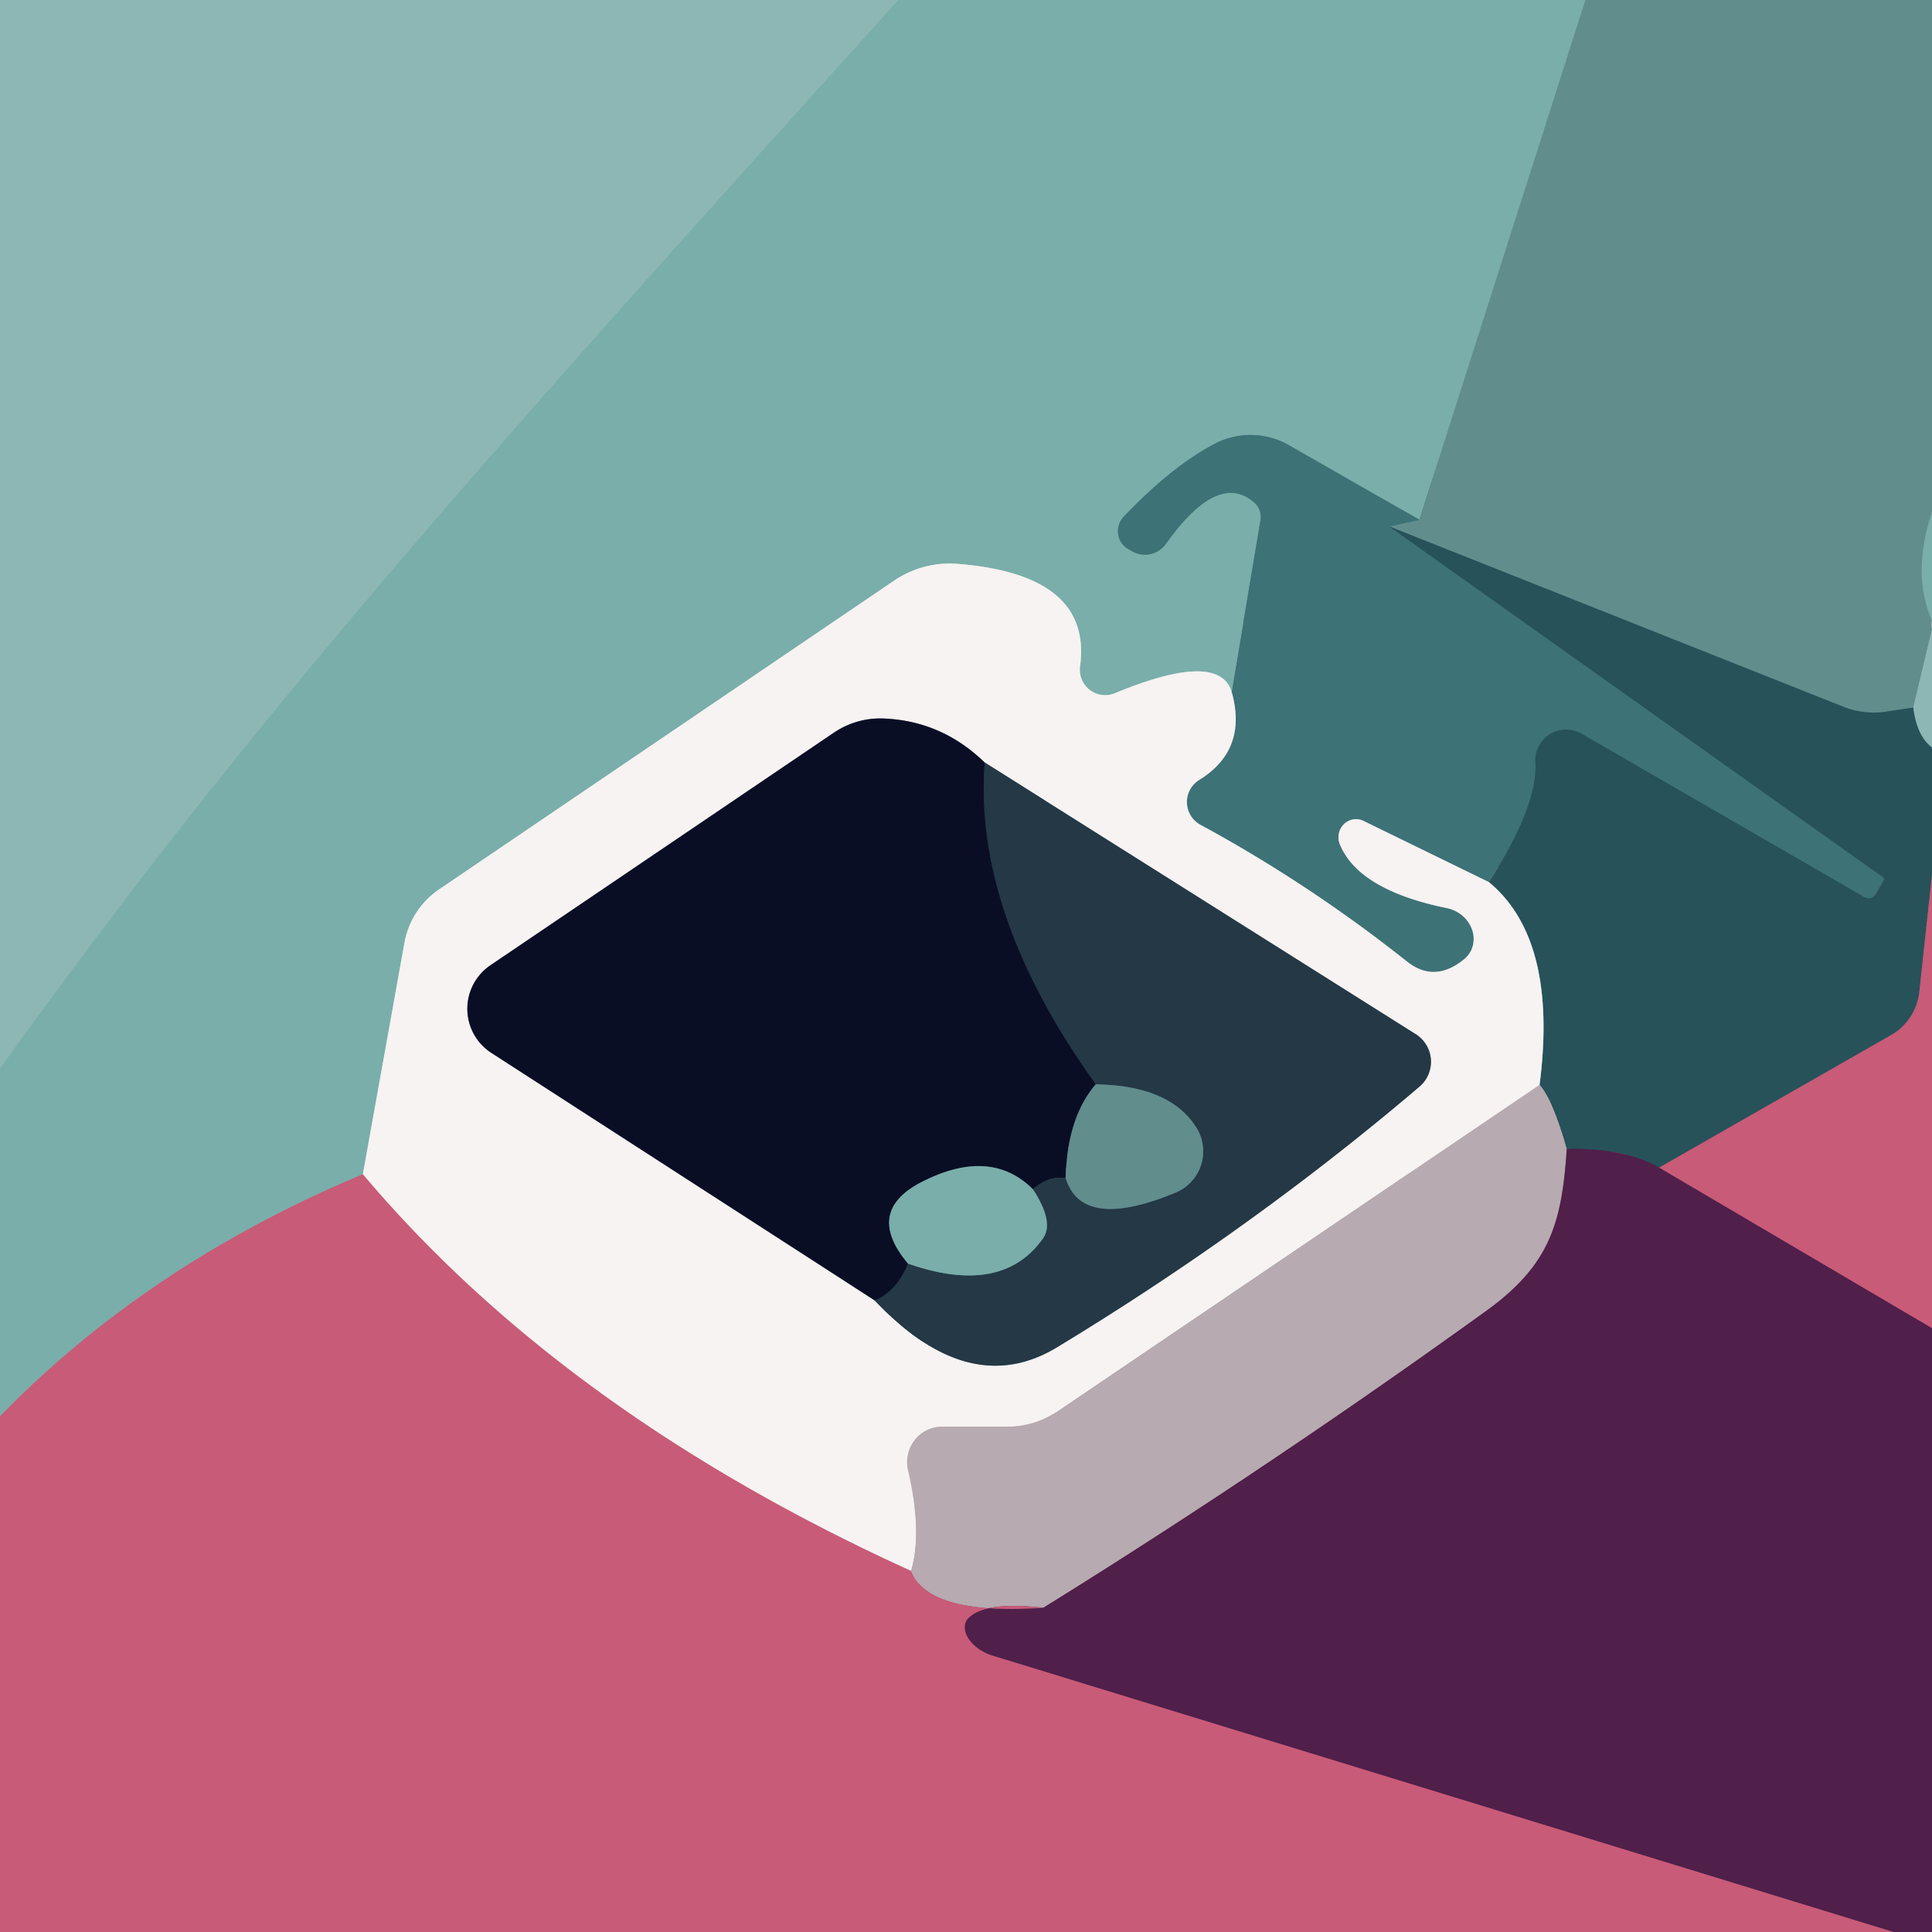 <?xml version="1.0" encoding="UTF-8" standalone="no"?>
<!DOCTYPE svg PUBLIC "-//W3C//DTD SVG 1.1//EN" "http://www.w3.org/Graphics/SVG/1.1/DTD/svg11.dtd">
<svg xmlns="http://www.w3.org/2000/svg" version="1.1" viewBox="0.00 0.00 32.00 32.00">
<g stroke-width="2.00" fill="none" stroke-linecap="butt">
<path stroke="#83b3b0" vector-effect="non-scaling-stroke" d="
  M 14.88 0.00
  C 8.46 7.12 4.29 11.71 0.00 17.70"
/>
<path stroke="#6e9e9c" vector-effect="non-scaling-stroke" d="
  M 26.26 0.00
  L 23.51 8.61"
/>
<path stroke="#5c9091" vector-effect="non-scaling-stroke" d="
  M 23.51 8.61
  L 21.36 7.38
  A 1.28 1.28 0.0 0 0 20.14 7.34
  Q 19.42 7.71 18.61 8.56
  A 0.35 0.34 -52.7 0 0 18.68 9.09
  L 18.75 9.13
  A 0.43 0.42 -56.5 0 0 19.31 9.01
  Q 20.17 7.80 20.77 8.32
  A 0.32 0.32 0.0 0 1 20.88 8.60
  L 20.40 11.46"
/>
<path stroke="#b8d1ce" vector-effect="non-scaling-stroke" d="
  M 20.40 11.46
  Q 20.19 10.77 18.47 11.48
  A 0.42 0.42 0.0 0 1 17.89 11.03
  Q 18.09 9.52 15.87 9.34
  A 1.65 1.63 -59.0 0 0 14.82 9.61
  L 7.26 14.74
  A 1.36 1.35 -12.3 0 0 6.70 15.61
  L 6.01 19.45"
/>
<path stroke="#a18591" vector-effect="non-scaling-stroke" d="
  M 6.01 19.45
  Q 2.45 20.94 0.00 23.46"
/>
<path stroke="#6e9e9c" vector-effect="non-scaling-stroke" d="
  M 32.00 8.49
  Q 31.66 9.50 32.00 10.28"
/>
<path stroke="#77a2a1" vector-effect="non-scaling-stroke" d="
  M 32.00 10.42
  L 31.69 11.72"
/>
<path stroke="#447074" vector-effect="non-scaling-stroke" d="
  M 31.69 11.72
  L 31.28 11.78
  A 1.36 1.36 0.0 0 1 30.54 11.71
  L 23.01 8.72"
/>
<path stroke="#4f8082" vector-effect="non-scaling-stroke" d="
  M 23.01 8.72
  Q 23.26 8.66 23.51 8.61"
/>
<path stroke="#326269" vector-effect="non-scaling-stroke" d="
  M 23.01 8.72
  L 31.19 14.53
  A 0.04 0.04 0.0 0 1 31.20 14.58
  L 31.07 14.81
  A 0.14 0.14 0.0 0 1 30.88 14.86
  L 26.19 12.15
  A 0.51 0.51 0.0 0 0 25.43 12.62
  Q 25.48 13.34 24.66 14.61"
/>
<path stroke="#9ab3b5" vector-effect="non-scaling-stroke" d="
  M 24.66 14.61
  L 22.59 13.60
  A 0.30 0.29 -88.2 0 0 22.19 13.98
  Q 22.50 14.74 23.96 15.04
  A 0.52 0.47 28.5 0 1 24.26 15.88
  Q 23.77 16.29 23.31 15.93
  Q 21.67 14.63 19.88 13.66
  A 0.43 0.43 0.0 0 1 19.86 12.92
  Q 20.67 12.42 20.40 11.46"
/>
<path stroke="#5a8588" vector-effect="non-scaling-stroke" d="
  M 31.69 11.72
  Q 31.75 12.19 32.00 12.38"
/>
<path stroke="#785769" vector-effect="non-scaling-stroke" d="
  M 32.00 14.49
  L 31.79 16.43
  A 0.94 0.94 0.0 0 1 31.33 17.14
  L 27.48 19.34"
/>
<path stroke="#3c3952" vector-effect="non-scaling-stroke" d="
  M 27.48 19.34
  Q 26.91 19.01 25.95 19.03"
/>
<path stroke="#6f7e85" vector-effect="non-scaling-stroke" d="
  M 25.95 19.03
  Q 25.70 18.18 25.50 17.97"
/>
<path stroke="#8fa3a6" vector-effect="non-scaling-stroke" d="
  M 25.50 17.97
  Q 25.81 15.56 24.66 14.61"
/>
<path stroke="#d7cfd1" vector-effect="non-scaling-stroke" d="
  M 25.50 17.97
  L 17.53 23.37
  A 1.57 1.46 -60.1 0 1 16.69 23.63
  L 15.60 23.63
  A 0.59 0.58 83.3 0 0 15.04 24.35
  Q 15.28 25.38 15.09 26.02"
/>
<path stroke="#dfa7b5" vector-effect="non-scaling-stroke" d="
  M 15.09 26.02
  Q 9.35 23.41 6.01 19.45"
/>
<path stroke="#8d969c" vector-effect="non-scaling-stroke" d="
  M 14.49 21.54
  Q 16.05 23.19 17.50 22.32
  Q 20.75 20.35 23.52 17.99
  A 0.54 0.54 0.0 0 0 23.45 17.13
  L 16.31 12.63"
/>
<path stroke="#80818c" vector-effect="non-scaling-stroke" d="
  M 16.31 12.63
  Q 15.59 11.93 14.61 11.90
  A 1.37 1.36 -60.9 0 0 13.82 12.13
  L 8.12 15.99
  A 0.87 0.87 0.0 0 0 8.14 17.44
  L 14.49 21.54"
/>
<path stroke="#172336" vector-effect="non-scaling-stroke" d="
  M 16.31 12.63
  Q 16.12 15.13 18.15 17.96"
/>
<path stroke="#364e59" vector-effect="non-scaling-stroke" d="
  M 18.15 17.96
  Q 17.68 18.50 17.65 19.51"
/>
<path stroke="#172336" vector-effect="non-scaling-stroke" d="
  M 17.65 19.51
  Q 17.34 19.48 17.11 19.70"
/>
<path stroke="#425e68" vector-effect="non-scaling-stroke" d="
  M 17.11 19.70
  Q 16.41 19.00 15.28 19.57
  Q 14.31 20.06 15.04 20.93"
/>
<path stroke="#172336" vector-effect="non-scaling-stroke" d="
  M 15.04 20.93
  Q 14.85 21.39 14.49 21.54"
/>
<path stroke="#4f7378" vector-effect="non-scaling-stroke" d="
  M 15.04 20.93
  Q 16.59 21.47 17.27 20.52
  Q 17.47 20.25 17.11 19.70"
/>
<path stroke="#43636a" vector-effect="non-scaling-stroke" d="
  M 17.65 19.51
  Q 17.92 20.40 19.48 19.75
  A 0.74 0.74 0.0 0 0 19.83 18.70
  Q 19.40 17.98 18.15 17.96"
/>
<path stroke="#8c3d61" vector-effect="non-scaling-stroke" d="
  M 32.00 22.00
  L 27.48 19.34"
/>
<path stroke="#84657d" vector-effect="non-scaling-stroke" d="
  M 25.95 19.03
  C 25.87 20.26 25.67 20.95 24.62 21.71
  Q 21.00 24.32 17.28 26.63"
/>
<path stroke="#c08394" vector-effect="non-scaling-stroke" d="
  M 17.28 26.63
  Q 15.37 26.76 15.09 26.02"
/>
<path stroke="#8c3d61" vector-effect="non-scaling-stroke" d="
  M 31.36 32.00
  L 16.43 27.42
  A 0.52 0.33 25.4 0 1 16.04 26.80
  Q 16.32 26.52 17.28 26.63"
/>
</g>
<path fill="#8cb7b5" d="
  M 14.88 0.00
  C 8.46 7.12 4.29 11.71 0.00 17.70
  L 0.00 0.00
  L 14.88 0.00
  Z"
/>
<path fill="#7aaeaa" d="
  M 26.26 0.00
  L 23.51 8.61
  L 21.36 7.38
  A 1.28 1.28 0.0 0 0 20.14 7.34
  Q 19.42 7.71 18.61 8.56
  A 0.35 0.34 -52.7 0 0 18.68 9.09
  L 18.75 9.13
  A 0.43 0.42 -56.5 0 0 19.31 9.01
  Q 20.17 7.80 20.77 8.32
  A 0.32 0.32 0.0 0 1 20.88 8.60
  L 20.40 11.46
  Q 20.19 10.77 18.47 11.48
  A 0.42 0.42 0.0 0 1 17.89 11.03
  Q 18.09 9.52 15.87 9.34
  A 1.65 1.63 -59.0 0 0 14.82 9.61
  L 7.26 14.74
  A 1.36 1.35 -12.3 0 0 6.70 15.61
  L 6.01 19.45
  Q 2.45 20.94 0.00 23.46
  L 0.00 17.70
  C 4.29 11.71 8.46 7.12 14.88 0.00
  L 26.26 0.00
  Z"
/>
<path fill="#618d8d" d="
  M 32.00 0.00
  L 32.00 8.49
  Q 31.66 9.50 32.00 10.28
  Q 31.99 10.35 32.00 10.42
  L 31.69 11.72
  L 31.28 11.78
  A 1.36 1.36 0.0 0 1 30.54 11.71
  L 23.01 8.72
  Q 23.26 8.66 23.51 8.61
  L 26.26 0.00
  L 32.00 0.00
  Z"
/>
<path fill="#3d7277" d="
  M 23.51 8.61
  Q 23.26 8.66 23.01 8.72
  L 31.19 14.53
  A 0.04 0.04 0.0 0 1 31.20 14.58
  L 31.07 14.81
  A 0.14 0.14 0.0 0 1 30.88 14.86
  L 26.19 12.15
  A 0.51 0.51 0.0 0 0 25.43 12.62
  Q 25.48 13.34 24.66 14.61
  L 22.59 13.60
  A 0.30 0.29 -88.2 0 0 22.19 13.98
  Q 22.50 14.74 23.96 15.04
  A 0.52 0.47 28.5 0 1 24.26 15.88
  Q 23.77 16.29 23.31 15.93
  Q 21.67 14.63 19.88 13.66
  A 0.43 0.43 0.0 0 1 19.86 12.92
  Q 20.67 12.42 20.40 11.46
  L 20.88 8.60
  A 0.32 0.32 0.0 0 0 20.77 8.32
  Q 20.17 7.80 19.31 9.01
  A 0.43 0.42 -56.5 0 1 18.75 9.13
  L 18.68 9.09
  A 0.35 0.34 -52.7 0 1 18.61 8.56
  Q 19.42 7.71 20.14 7.34
  A 1.28 1.28 0.0 0 1 21.36 7.38
  L 23.51 8.61
  Z"
/>
<path fill="#7aaeaa" d="
  M 32.00 8.49
  L 32.00 10.28
  Q 31.66 9.50 32.00 8.49
  Z"
/>
<path fill="#27525a" d="
  M 23.01 8.72
  L 30.54 11.71
  A 1.36 1.36 0.0 0 0 31.28 11.78
  L 31.69 11.72
  Q 31.75 12.19 32.00 12.38
  L 32.00 14.49
  L 31.79 16.43
  A 0.94 0.94 0.0 0 1 31.33 17.14
  L 27.48 19.34
  Q 26.91 19.01 25.95 19.03
  Q 25.70 18.18 25.50 17.97
  Q 25.81 15.56 24.66 14.61
  Q 25.48 13.34 25.43 12.62
  A 0.51 0.51 0.0 0 1 26.19 12.15
  L 30.88 14.86
  A 0.14 0.14 0.0 0 0 31.07 14.81
  L 31.20 14.58
  A 0.04 0.04 0.0 0 0 31.19 14.53
  L 23.01 8.72
  Z"
/>
<path fill="#f6f3f2" d="
  M 20.40 11.46
  Q 20.67 12.42 19.86 12.92
  A 0.43 0.43 0.0 0 0 19.88 13.66
  Q 21.67 14.63 23.31 15.93
  Q 23.77 16.29 24.26 15.88
  A 0.52 0.47 28.5 0 0 23.96 15.04
  Q 22.50 14.74 22.19 13.98
  A 0.30 0.29 -88.2 0 1 22.59 13.60
  L 24.66 14.61
  Q 25.81 15.56 25.50 17.97
  L 17.53 23.37
  A 1.57 1.46 -60.1 0 1 16.69 23.63
  L 15.60 23.63
  A 0.59 0.58 83.3 0 0 15.04 24.35
  Q 15.28 25.38 15.09 26.02
  Q 9.35 23.41 6.01 19.45
  L 6.70 15.61
  A 1.36 1.35 -12.3 0 1 7.26 14.74
  L 14.82 9.61
  A 1.65 1.63 -59.0 0 1 15.87 9.34
  Q 18.09 9.52 17.89 11.03
  A 0.42 0.42 0.0 0 0 18.47 11.48
  Q 20.19 10.77 20.40 11.46
  Z
  M 14.49 21.54
  Q 16.05 23.19 17.50 22.32
  Q 20.75 20.35 23.52 17.99
  A 0.54 0.54 0.0 0 0 23.45 17.13
  L 16.31 12.63
  Q 15.59 11.93 14.61 11.90
  A 1.37 1.36 -60.9 0 0 13.82 12.13
  L 8.12 15.99
  A 0.87 0.87 0.0 0 0 8.14 17.44
  L 14.49 21.54
  Z"
/>
<path fill="#8cb7b5" d="
  M 32.00 10.42
  L 32.00 12.38
  Q 31.75 12.19 31.69 11.72
  L 32.00 10.42
  Z"
/>
<path fill="#0a0e25" d="
  M 16.31 12.63
  Q 16.12 15.13 18.15 17.96
  Q 17.68 18.50 17.65 19.51
  Q 17.34 19.48 17.11 19.70
  Q 16.41 19.00 15.28 19.57
  Q 14.31 20.06 15.04 20.93
  Q 14.85 21.39 14.49 21.54
  L 8.14 17.44
  A 0.87 0.87 0.0 0 1 8.12 15.99
  L 13.82 12.13
  A 1.37 1.36 -60.9 0 1 14.61 11.90
  Q 15.59 11.93 16.31 12.63
  Z"
/>
<path fill="#243846" d="
  M 16.31 12.63
  L 23.45 17.13
  A 0.54 0.54 0.0 0 1 23.52 17.99
  Q 20.75 20.35 17.50 22.32
  Q 16.05 23.19 14.49 21.54
  Q 14.85 21.39 15.04 20.93
  Q 16.59 21.47 17.27 20.52
  Q 17.47 20.25 17.11 19.70
  Q 17.34 19.48 17.65 19.51
  Q 17.92 20.40 19.48 19.75
  A 0.74 0.74 0.0 0 0 19.83 18.70
  Q 19.40 17.98 18.15 17.96
  Q 16.12 15.13 16.31 12.63
  Z"
/>
<path fill="#c85b78" d="
  M 32.00 14.49
  L 32.00 22.00
  L 27.48 19.34
  L 31.33 17.14
  A 0.94 0.94 0.0 0 0 31.79 16.43
  L 32.00 14.49
  Z"
/>
<path fill="#b7aab0" d="
  M 25.50 17.97
  Q 25.70 18.18 25.95 19.03
  C 25.87 20.26 25.67 20.95 24.62 21.71
  Q 21.00 24.32 17.28 26.63
  Q 15.37 26.76 15.09 26.02
  Q 15.28 25.38 15.04 24.35
  A 0.59 0.58 83.3 0 1 15.60 23.63
  L 16.69 23.63
  A 1.57 1.46 -60.1 0 0 17.53 23.37
  L 25.50 17.97
  Z"
/>
<path fill="#618d8d" d="
  M 18.15 17.96
  Q 19.40 17.98 19.83 18.70
  A 0.74 0.74 0.0 0 1 19.48 19.75
  Q 17.92 20.40 17.65 19.51
  Q 17.68 18.50 18.15 17.96
  Z"
/>
<path fill="#501f4a" d="
  M 27.48 19.34
  L 32.00 22.00
  L 32.00 32.00
  L 31.36 32.00
  L 16.43 27.42
  A 0.52 0.33 25.4 0 1 16.04 26.80
  Q 16.32 26.52 17.28 26.63
  Q 21.00 24.32 24.62 21.71
  C 25.67 20.95 25.87 20.26 25.95 19.03
  Q 26.91 19.01 27.48 19.34
  Z"
/>
<path fill="#c85b78" d="
  M 6.01 19.45
  Q 9.35 23.41 15.09 26.02
  Q 15.37 26.76 17.28 26.63
  Q 16.32 26.52 16.04 26.80
  A 0.52 0.33 25.4 0 0 16.43 27.42
  L 31.36 32.00
  L 0.00 32.00
  L 0.00 23.46
  Q 2.45 20.94 6.01 19.45
  Z"
/>
<path fill="#7aaeaa" d="
  M 17.11 19.70
  Q 17.47 20.25 17.27 20.52
  Q 16.59 21.47 15.04 20.93
  Q 14.31 20.06 15.28 19.57
  Q 16.41 19.00 17.11 19.70
  Z"
/>
</svg>

